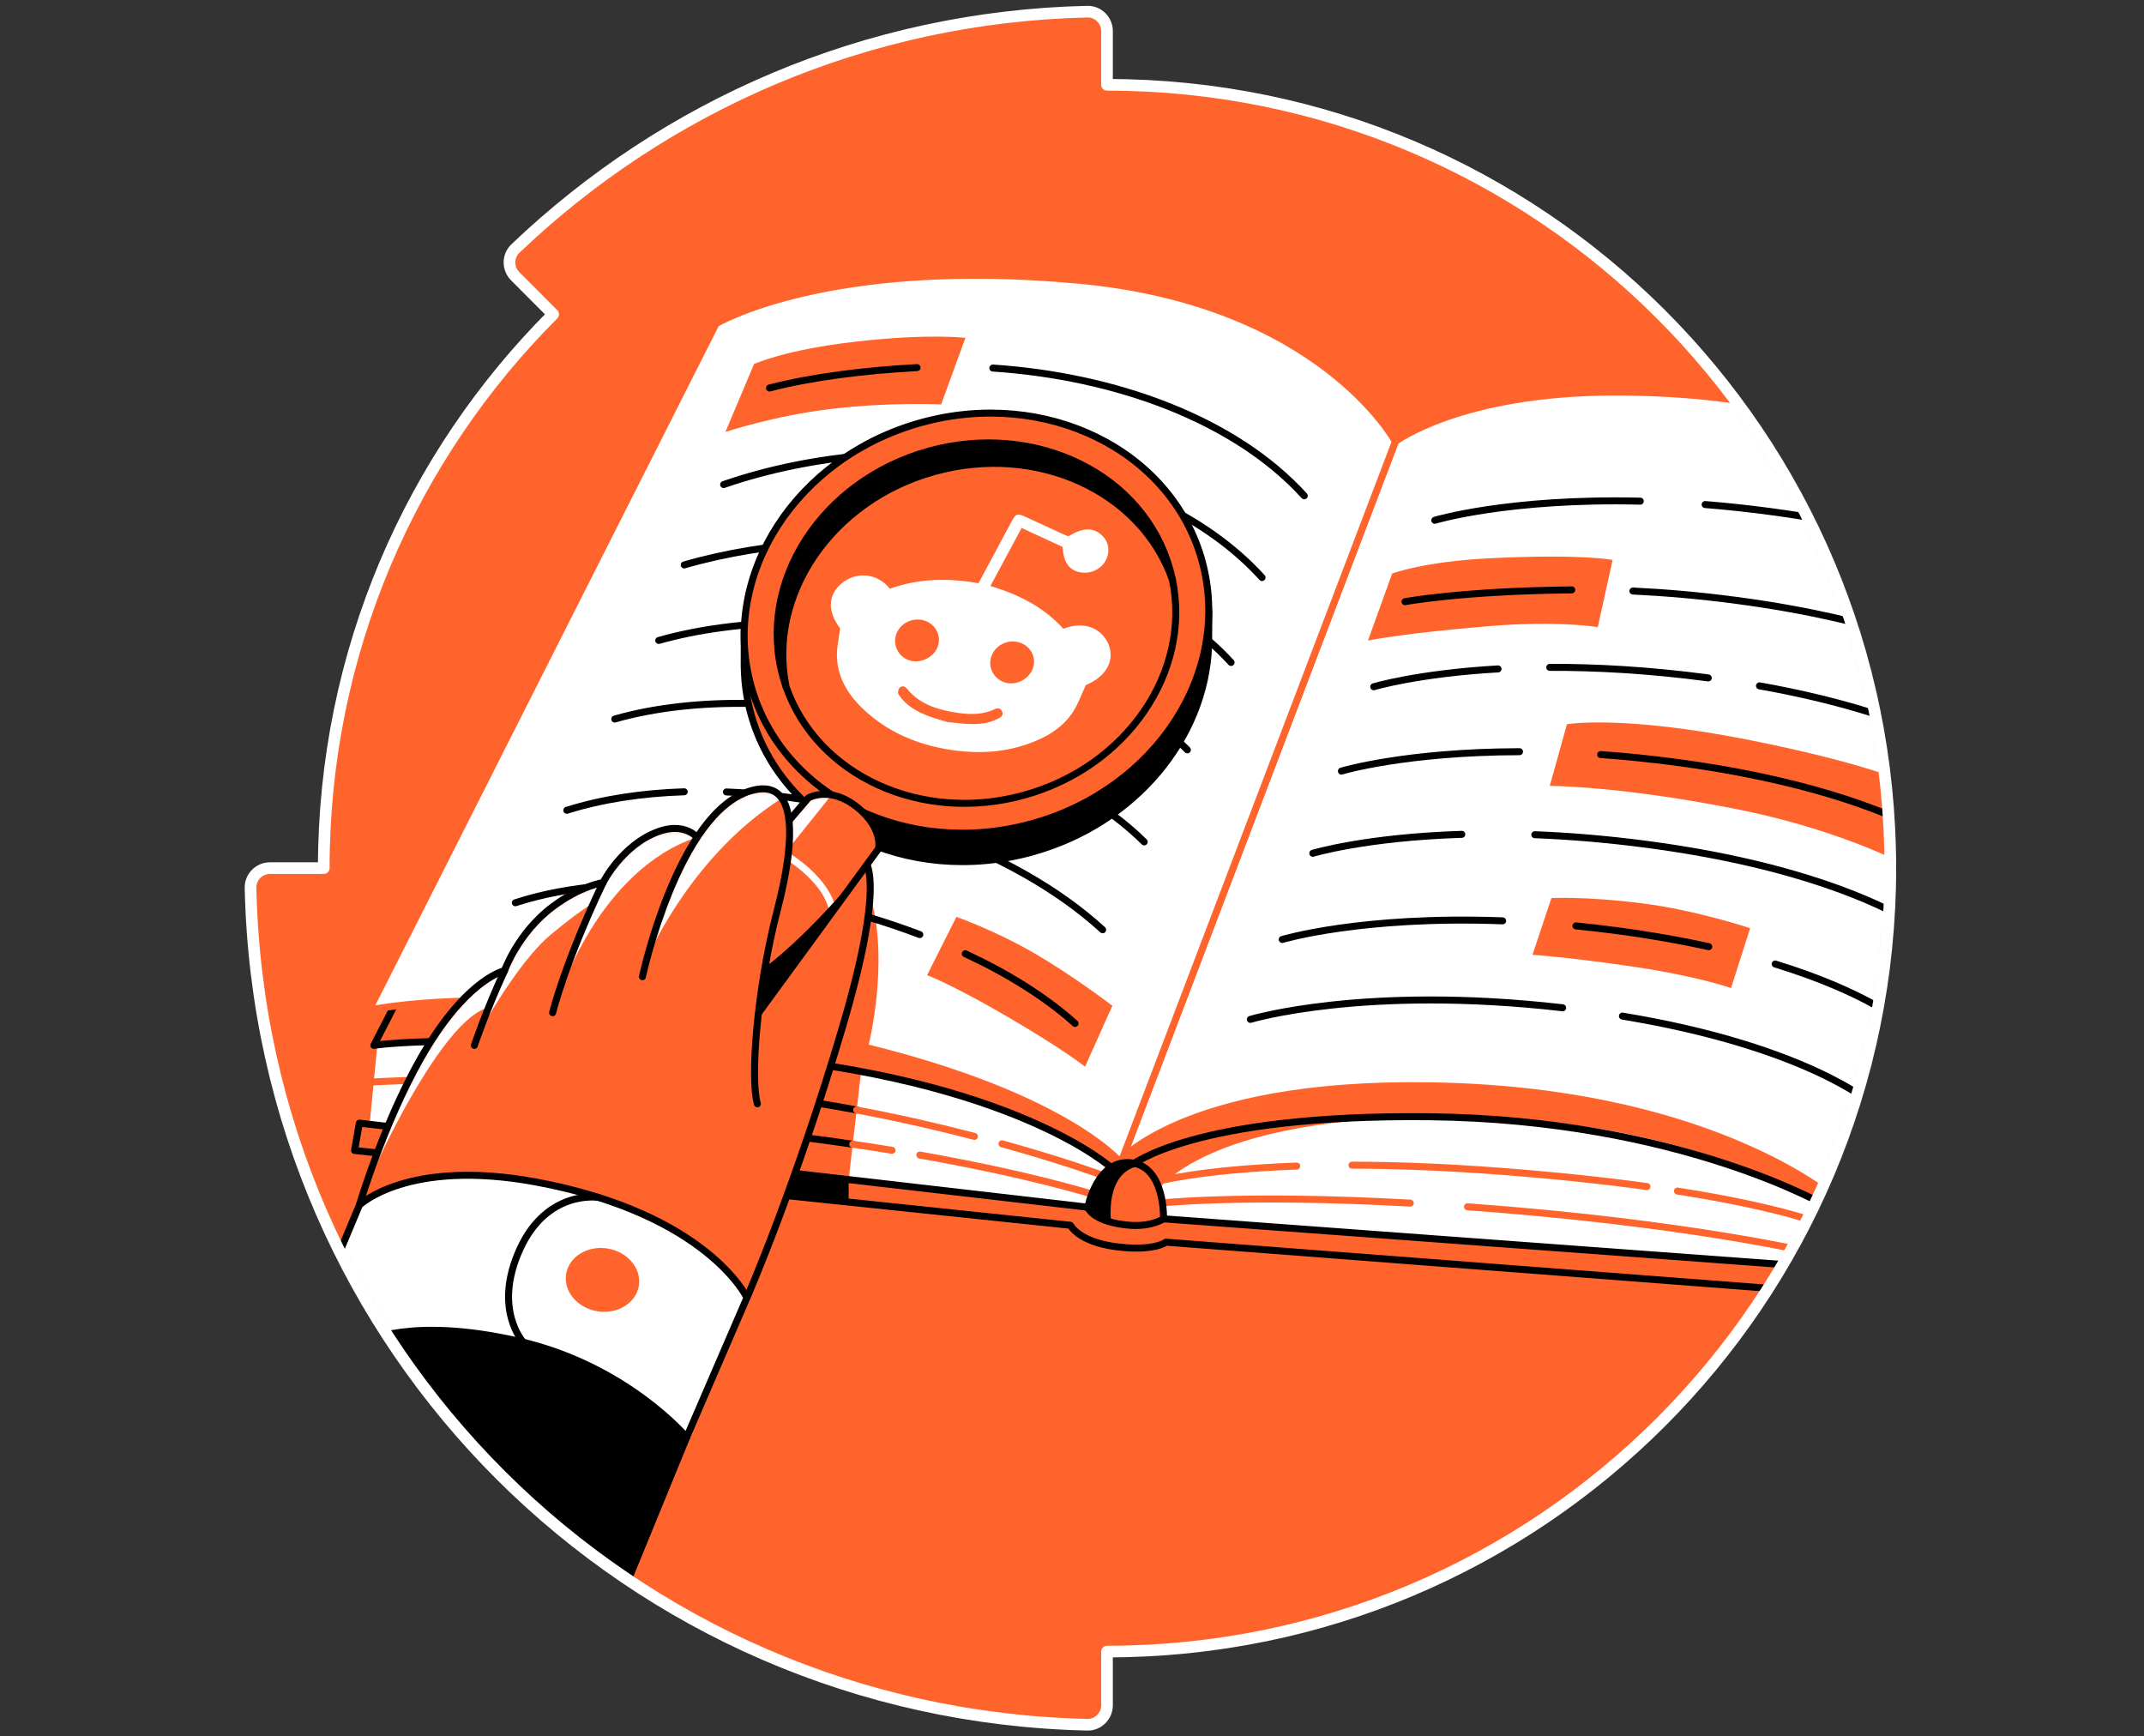 <svg width="368" height="298" viewBox="0 0 368 298" fill="none" xmlns="http://www.w3.org/2000/svg">
<rect x="0" y="0" width="368" height="298" fill="#333333" stroke="none"/>
<path d="M43.001 152.37C44.756 231.641 108.091 294.244 186.63 295.999C188.489 296.042 190.011 294.514 190.011 292.655V283.443C190.011 283.443 190.014 283.443 190.018 283.443C264.266 283.443 324.458 223.251 324.458 149C324.458 74.749 264.266 14.553 190.011 14.557V5.342C190.011 3.483 188.489 1.958 186.63 2.001C148.59 2.862 114.109 18.174 88.459 42.661C87.117 43.946 87.117 46.095 88.427 47.409L94.943 53.94C70.621 78.265 55.578 111.871 55.571 148.986H46.345C44.486 148.986 42.958 150.511 43.001 152.373" fill="#FF642D"/>
<mask id="mask0_8606_93026" style="mask-type:luminance" maskUnits="userSpaceOnUse" x="43" y="2" width="282" height="294">
<path d="M43.001 152.37C44.756 231.641 108.091 294.244 186.63 295.999C188.489 296.042 190.011 294.514 190.011 292.655V283.443C190.011 283.443 190.014 283.443 190.018 283.443C264.266 283.443 324.458 223.251 324.458 149C324.458 74.749 264.266 14.553 190.011 14.557V5.342C190.011 3.483 188.489 1.958 186.63 2.001C148.59 2.862 114.109 18.174 88.459 42.661C87.117 43.946 87.117 46.095 88.427 47.409L94.943 53.94C70.621 78.265 55.578 111.871 55.571 148.986H46.345C44.486 148.986 42.958 150.511 43.001 152.373" fill="white"/>
</mask>
<g mask="url(#mask0_8606_93026)">
<path d="M192.39 199.564L188.249 209.87L62.644 194.964L64.162 179.412C64.162 179.412 101.449 163.906 133.393 166.597C165.337 169.289 193.391 201.703 193.391 201.703" fill="white"/>
<mask id="mask1_8606_93026" style="mask-type:luminance" maskUnits="userSpaceOnUse" x="62" y="166" width="132" height="44">
<path d="M192.39 199.564L188.249 209.87L62.644 194.964L64.162 179.412C64.162 179.412 101.449 163.906 133.393 166.597C165.337 169.289 193.391 201.703 193.391 201.703" fill="white"/>
</mask>
<g mask="url(#mask1_8606_93026)">
<path d="M147.808 183.858L145.665 202.449L132.076 200.878L140.903 182.706L147.808 183.858Z" fill="#FF642D"/>
</g>
<path d="M192.39 199.564L188.249 209.87L62.644 194.964L64.162 179.412C64.162 179.412 101.449 163.906 133.393 166.597C165.337 169.289 193.391 201.703 193.391 201.703" stroke="#FF642D" stroke-width="1.2" stroke-linecap="round" stroke-linejoin="round"/>
<path d="M190.933 200.551C190.933 200.551 174.125 185.063 126.32 181.019C78.515 176.975 64.162 179.408 64.162 179.408L126.32 58.432C126.32 58.432 165.89 51.044 192.39 59.921C218.89 68.799 192.39 199.561 192.39 199.561L190.933 200.551Z" fill="#FF642D" stroke="black" stroke-width="1.2" stroke-linecap="round" stroke-linejoin="round"/>
<path d="M239.506 75.768C239.506 75.768 250.676 67.324 277.005 67.285C304.058 67.242 317.31 73.633 317.31 73.633C317.31 73.633 328.261 96.05 329.733 136.311C331.204 176.573 309.351 218.884 309.351 218.884L197.916 211.338L192.394 199.561L239.506 75.768Z" fill="white" stroke="#FF642D" stroke-width="1.2" stroke-linecap="round" stroke-linejoin="round"/>
<path d="M239.506 75.768C239.506 75.768 226.623 51.962 185.213 48.097C141.973 44.061 122.897 55.551 122.897 55.551L63.333 173.362C63.333 173.362 86.266 168.094 133.393 176.559C180.519 185.024 192.39 199.564 192.39 199.564L239.502 75.771L239.506 75.768Z" fill="white" stroke="#FF642D" stroke-width="1.2" stroke-linecap="round" stroke-linejoin="round"/>
<path d="M61.679 192.753L60.85 197.447L183.731 210.283C183.731 210.283 185.123 213.136 191.611 213.964C198.099 214.793 200.123 213.182 200.123 213.182L308.339 221.464L310.129 217.32L199.71 209.178L186.046 207.107L61.682 192.753H61.679Z" fill="#FF642D" stroke="black" stroke-width="1.2" stroke-linecap="round" stroke-linejoin="round"/>
<path d="M238.953 98.432L234.801 109.929C234.801 109.929 241.024 108.645 255.654 107.45C267.653 106.47 274.242 107.633 274.242 107.633L276.789 96.1C276.789 96.1 271.669 95.023 255.797 95.805C244.329 96.369 238.953 98.429 238.953 98.429V98.432Z" fill="#FF642D"/>
<path d="M268.952 124.29L266.006 134.872C266.006 134.872 277.934 134.872 297.904 138.83C317.873 142.788 329.424 149.682 329.424 149.682L329.801 135.332C329.801 135.332 322.689 131.467 300.512 127.05C278.336 122.632 268.949 124.29 268.949 124.29H268.952Z" fill="#FF642D"/>
<path d="M266.286 154.128L263.039 163.867C263.039 163.867 269.02 164.236 280.245 165.89C291.473 167.548 297.118 169.572 297.118 169.572L300.397 159.302C300.397 159.302 291.197 156.205 281.716 155.01C272.239 153.815 266.282 154.128 266.282 154.128H266.286Z" fill="#FF642D"/>
<path d="M165.707 57.984L161.537 69.416C161.537 69.416 153.1 68.943 142.612 70.184C133.009 71.322 124.512 74.128 124.512 74.128L129.424 62.48C129.424 62.48 134.688 60.011 147.05 58.612C159.448 57.209 165.707 57.98 165.707 57.98V57.984Z" fill="#FF642D"/>
<path d="M164.164 157.35L159.125 167.358C159.125 167.358 163.288 168.89 172.614 174.313C182.726 180.194 186.236 183.072 186.236 183.072L190.929 172.608C190.929 172.608 184.517 167.678 177.674 163.676C170.967 159.754 164.156 157.35 164.156 157.35H164.164Z" fill="#FF642D"/>
<path d="M191.776 198.839C191.776 198.839 203.988 184.195 249.535 185.853C295.087 187.511 315.365 205.435 315.365 205.435L314.486 207.577C314.486 207.577 291.222 192.201 251.47 191.648C204.271 190.992 197.64 205.726 197.64 205.726L191.78 198.836L191.776 198.839Z" fill="#FF642D"/>
<path d="M287.921 204.409C306.483 207.308 313.319 210.319 313.319 210.319" stroke="#FF642D" stroke-width="1.2" stroke-linecap="round" stroke-linejoin="round"/>
<path d="M232.053 199.966C239.344 199.977 247.906 200.274 257.817 201.035C267.571 201.785 275.802 202.689 282.685 203.64" stroke="#FF642D" stroke-width="1.2" stroke-linecap="round" stroke-linejoin="round"/>
<path d="M198.325 202.83C198.325 202.83 205.85 200.72 222.572 200.121" stroke="#FF642D" stroke-width="1.2" stroke-linecap="round" stroke-linejoin="round"/>
<path d="M251.882 207.107C289.84 209.866 311.209 215.027 311.209 215.027" stroke="#FF642D" stroke-width="1.2" stroke-linecap="round" stroke-linejoin="round"/>
<path d="M198.325 206.554C198.325 206.554 212.528 204.85 242.068 206.479" stroke="#FF642D" stroke-width="1.2" stroke-linecap="round" stroke-linejoin="round"/>
<path d="M82.933 185.315C70.237 185.225 63.545 185.72 63.545 185.72" stroke="#FF642D" stroke-width="1.2" stroke-linecap="round" stroke-linejoin="round"/>
<path d="M189.232 201.703C189.232 201.703 182.615 199.248 171.983 196.299" stroke="#FF642D" stroke-width="1.2" stroke-linecap="round" stroke-linejoin="round"/>
<path d="M187.406 204.922C187.406 204.922 176.78 201.567 157.877 198.229" stroke="#FF642D" stroke-width="1.2" stroke-linecap="round" stroke-linejoin="round"/>
<path d="M149.369 153.69C152.778 165.284 148.974 179.857 148.974 179.857L142.612 178.382L149.369 153.694V153.69Z" fill="#FF642D"/>
<path d="M194.231 199.966C194.231 199.966 204.799 191.235 245.254 191.655C288.269 192.1 313.732 207.111 313.732 207.111" stroke="black" stroke-width="1.2" stroke-linecap="round" stroke-linejoin="round"/>
<path d="M146.365 196.371C143.875 196.005 141.27 195.646 138.564 195.301" stroke="black" stroke-width="1.2" stroke-linecap="round" stroke-linejoin="round"/>
<path d="M147.043 190.496C144.923 190.098 142.748 189.714 140.534 189.355" stroke="black" stroke-width="1.2" stroke-linecap="round" stroke-linejoin="round"/>
<path d="M186.706 207.207C187.66 209.177 191.091 210.103 194.094 210.293C197.73 210.523 199.707 209.177 199.707 209.177C199.707 209.177 200.03 200.253 194.184 199.56C188.339 198.868 186.706 207.207 186.706 207.207Z" fill="#FF642D" stroke="black" stroke-width="1.2" stroke-linecap="round" stroke-linejoin="round"/>
<path d="M278.476 174.384C309.986 179.58 321.192 189.352 321.192 189.352" stroke="black" stroke-width="1.2" stroke-linecap="round" stroke-linejoin="round"/>
<path d="M214.613 174.948C214.613 174.948 234.13 169.041 268.217 172.956" stroke="black" stroke-width="1.2" stroke-linecap="round" stroke-linejoin="round"/>
<path d="M304.693 165.442C320.561 170.319 326.665 175.644 326.665 175.644" stroke="black" stroke-width="1.2" stroke-linecap="round" stroke-linejoin="round"/>
<path d="M270.495 158.904C272.763 159.13 275.099 159.399 277.503 159.718C283.367 160.497 288.62 161.437 293.3 162.467" stroke="black" stroke-width="1.2" stroke-linecap="round" stroke-linejoin="round"/>
<path d="M220.085 161.236C220.085 161.236 233.653 157.131 257.914 158.035" stroke="black" stroke-width="1.2" stroke-linecap="round" stroke-linejoin="round"/>
<path d="M263.437 143.251C269.272 143.478 275.724 143.994 282.746 144.924C308.651 148.358 322.57 154.957 328.452 158.484" stroke="black" stroke-width="1.2" stroke-linecap="round" stroke-linejoin="round"/>
<path d="M225.328 146.442C225.328 146.442 234.378 143.704 250.91 143.19" stroke="black" stroke-width="1.2" stroke-linecap="round" stroke-linejoin="round"/>
<path d="M274.737 129.497C278.795 129.784 283.108 130.215 287.662 130.818C309.311 133.688 322.588 138.77 329.801 142.419" stroke="black" stroke-width="1.2" stroke-linecap="round" stroke-linejoin="round"/>
<path d="M230.244 132.335C230.244 132.335 241.121 129.045 260.81 129.005" stroke="black" stroke-width="1.2" stroke-linecap="round" stroke-linejoin="round"/>
<path d="M302.005 117.706C313.893 119.819 322.732 122.571 329.054 125.116" stroke="black" stroke-width="1.2" stroke-linecap="round" stroke-linejoin="round"/>
<path d="M266.006 114.533C273.739 114.501 282.85 114.971 293.206 116.345" stroke="black" stroke-width="1.2" stroke-linecap="round" stroke-linejoin="round"/>
<path d="M235.788 117.863C235.788 117.863 243.295 115.592 257.128 114.799" stroke="black" stroke-width="1.2" stroke-linecap="round" stroke-linejoin="round"/>
<path d="M280.27 101.432C285.696 101.687 291.635 102.189 298.051 103.04C310.28 104.662 319.836 106.987 327.138 109.363" stroke="black" stroke-width="1.2" stroke-linecap="round" stroke-linejoin="round"/>
<path d="M241.16 103.259C241.16 103.259 250.985 101.421 269.778 101.235" stroke="black" stroke-width="1.2" stroke-linecap="round" stroke-linejoin="round"/>
<path d="M292.675 86.59C296.17 86.87 299.845 87.258 303.695 87.767C311.245 88.769 317.772 90.039 323.385 91.42" stroke="black" stroke-width="1.2" stroke-linecap="round" stroke-linejoin="round"/>
<path d="M246.273 89.289C246.273 89.289 258.89 85.471 281.544 86.009" stroke="black" stroke-width="1.2" stroke-linecap="round" stroke-linejoin="round"/>
<path d="M170.411 63.165C191.267 64.543 211.882 71.903 223.864 85.09" stroke="black" stroke-width="1.2" stroke-linecap="round" stroke-linejoin="round"/>
<path d="M132.076 66.596C139.26 64.705 148.446 63.574 157.407 63.086" stroke="black" stroke-width="1.2" stroke-linecap="round" stroke-linejoin="round"/>
<path d="M124.207 83.16C154.988 72.531 196.926 77.436 216.619 99.114" stroke="black" stroke-width="1.2" stroke-linecap="round" stroke-linejoin="round"/>
<path d="M117.443 96.954C145.701 88.751 191.611 92.016 211.304 113.69" stroke="black" stroke-width="1.2" stroke-linecap="round" stroke-linejoin="round"/>
<path d="M113.072 109.915C139.766 102.343 183.731 108.699 203.805 128.69" stroke="black" stroke-width="1.2" stroke-linecap="round" stroke-linejoin="round"/>
<path d="M105.522 123.4C133.393 115.437 177.677 125.948 196.391 144.486" stroke="black" stroke-width="1.2" stroke-linecap="round" stroke-linejoin="round"/>
<path d="M124.684 135.917C148.044 136.828 173.795 145.44 189.261 159.568" stroke="black" stroke-width="1.2" stroke-linecap="round" stroke-linejoin="round"/>
<path d="M97.29 139.06C103.358 137.154 110.212 136.121 117.439 135.888" stroke="black" stroke-width="1.2" stroke-linecap="round" stroke-linejoin="round"/>
<path d="M165.681 163.676C173.002 167.085 179.486 171.122 184.524 175.644" stroke="black" stroke-width="1.2" stroke-linecap="round" stroke-linejoin="round"/>
<path d="M88.455 154.932C107.079 148.842 135.148 151.781 157.877 160.393" stroke="black" stroke-width="1.2" stroke-linecap="round" stroke-linejoin="round"/>
<path d="M167.253 195.029C161.336 193.489 154.486 191.892 147.04 190.497" stroke="#FF642D" stroke-width="1.2" stroke-linecap="round" stroke-linejoin="round"/>
<path d="M153.111 197.418C150.678 197.013 149.031 196.762 146.365 196.371" stroke="#FF642D" stroke-width="1.2" stroke-linecap="round" stroke-linejoin="round"/>
<path d="M117.855 246.676L106.997 273.177L62.644 230.295C62.644 230.295 65.281 226.14 81.415 227.719C115.279 231.031 117.855 246.676 117.855 246.676Z" fill="black" stroke="black" stroke-width="1.2" stroke-linecap="round" stroke-linejoin="round"/>
<path d="M128.208 222.706L61.679 206.831C61.679 206.831 66.372 190.956 73.549 179.362C80.726 167.768 86.593 166.594 86.593 166.594C86.593 166.594 88.872 160.106 94.853 155.621C99.727 151.968 103.502 151.48 103.502 151.48C103.502 151.48 106.799 144.945 113.025 142.713C118.225 140.851 120.27 144.439 120.27 144.439L147.944 147.199C147.944 147.199 152.774 148.58 144.632 176.186C136.49 203.792 128.208 222.702 128.208 222.702V222.706Z" fill="#FF642D"/>
<mask id="mask2_8606_93026" style="mask-type:luminance" maskUnits="userSpaceOnUse" x="61" y="142" width="89" height="81">
<path d="M128.208 222.706L61.679 206.831C61.679 206.831 66.372 190.956 73.549 179.362C80.726 167.768 86.593 166.594 86.593 166.594C86.593 166.594 88.872 160.106 94.853 155.621C99.727 151.968 103.502 151.48 103.502 151.48C103.502 151.48 106.799 144.945 113.025 142.713C118.225 140.851 120.27 144.439 120.27 144.439L147.944 147.199C147.944 147.199 152.774 148.58 144.632 176.186C136.49 203.792 128.208 222.702 128.208 222.702V222.706Z" fill="white"/>
</mask>
<g mask="url(#mask2_8606_93026)">
<path d="M119.653 143.682C102.533 149.341 95.736 171.531 95.736 171.531C95.736 171.531 99.744 151.074 109.917 144.303C116.753 139.753 119.653 143.685 119.653 143.685V143.682Z" fill="white"/>
<path d="M82.086 177.517C82.086 177.517 88.595 165.331 94.577 160.364C100.559 155.394 102.629 154.565 102.629 154.565L103.824 151.483C103.824 151.483 98.542 151.303 92.119 158.042C85.696 164.782 82.086 177.517 82.086 177.517Z" fill="white"/>
<path d="M87.293 165.998L83.823 173.006C83.823 173.006 80.45 172.812 73.757 183.025C67.061 193.238 62.113 205.435 62.113 205.435C62.113 205.435 67.517 187.485 75.397 176.559C83.281 165.632 87.293 165.998 87.293 165.998Z" fill="white"/>
</g>
<path d="M128.208 222.706L61.679 206.831C61.679 206.831 66.372 190.956 73.549 179.362C80.726 167.768 86.593 166.594 86.593 166.594C86.593 166.594 88.872 160.106 94.853 155.621C99.727 151.968 103.502 151.48 103.502 151.48C103.502 151.48 106.799 144.945 113.025 142.713C118.225 140.851 120.27 144.439 120.27 144.439L147.944 147.199C147.944 147.199 152.774 148.58 144.632 176.186C136.49 203.792 128.208 222.702 128.208 222.702V222.706Z" stroke="black" stroke-width="1.2" stroke-linecap="round" stroke-linejoin="round"/>
<path d="M86.593 166.598C83.349 173.613 81.418 179.412 81.418 179.412Z" fill="#FF642D"/>
<path d="M86.593 166.598C83.349 173.613 81.418 179.412 81.418 179.412" stroke="black" stroke-width="1.2" stroke-linecap="round" stroke-linejoin="round"/>
<path d="M103.502 151.483C96.967 165.148 94.853 173.799 94.853 173.799Z" fill="#FF642D"/>
<path d="M103.502 151.483C96.967 165.148 94.853 173.799 94.853 173.799" stroke="black" stroke-width="1.2" stroke-linecap="round" stroke-linejoin="round"/>
<path d="M61.679 206.831C61.679 206.831 69.961 198.746 92.09 202.872C121.444 208.348 128.208 222.702 128.208 222.702L117.855 246.673C117.855 246.673 107.56 234.386 88.951 230.152C70.341 225.917 62.644 230.295 62.644 230.295L56.296 219.666L61.679 206.831Z" fill="white" stroke="black" stroke-width="1.2" stroke-linecap="round" stroke-linejoin="round"/>
<path d="M207.461 109.082L207.479 104.873L207.12 104.916C206.93 103.642 206.665 102.369 206.317 101.102C201.056 82.098 179.461 71.487 158.081 77.404C142.098 81.829 130.766 94.234 128.258 108.157L127.745 108.139L127.738 113.435C127.738 113.607 127.738 113.783 127.738 113.956V114.627H127.748C127.802 117.26 128.165 119.909 128.893 122.535C134.154 141.54 155.749 152.151 177.128 146.233C194.834 141.332 206.826 126.633 207.44 110.934H207.45V110.593C207.465 110.091 207.465 109.588 207.458 109.086L207.461 109.082Z" fill="#FF642D" stroke="black" stroke-width="1.2" stroke-linecap="round" stroke-linejoin="round"/>
<path d="M177.127 141.357C198.506 135.44 211.573 115.238 206.313 96.233C201.053 77.228 179.458 66.618 158.079 72.535C136.701 78.452 123.633 98.655 128.893 117.66C134.153 136.664 155.748 147.274 177.127 141.357Z" fill="#FF642D" stroke="black" stroke-width="1.2" stroke-linecap="round" stroke-linejoin="round"/>
<path d="M150.8 145.638L128.211 176.555L126.324 151.48L138.747 136.939C138.747 136.939 142.443 134.707 147.259 138.64C151.583 142.175 150.8 145.634 150.8 145.634V145.638Z" fill="#FF642D"/>
<mask id="mask3_8606_93026" style="mask-type:luminance" maskUnits="userSpaceOnUse" x="126" y="136" width="25" height="41">
<path d="M150.8 145.638L128.211 176.555L126.324 151.48L138.747 136.939C138.747 136.939 142.443 134.707 147.259 138.64C151.583 142.175 150.8 145.634 150.8 145.634V145.638Z" fill="white"/>
</mask>
<g mask="url(#mask3_8606_93026)">
<path d="M142.734 136.423L134.007 147.306L134.365 141.683L138.743 136.943L142.734 136.423Z" fill="white"/>
<path d="M132.625 145.408C142.734 150.92 142.909 156.435 142.909 156.435" stroke="white" stroke-width="1.2" stroke-linecap="round" stroke-linejoin="round"/>
</g>
<path d="M150.8 145.638L128.211 176.555L126.324 151.48L138.747 136.939C138.747 136.939 142.443 134.707 147.259 138.64C151.583 142.175 150.8 145.634 150.8 145.634V145.638Z" stroke="black" stroke-width="1.2" stroke-linecap="round" stroke-linejoin="round"/>
<path d="M110.266 167.631C110.266 167.631 116.294 139.566 128.76 135.748C137.243 133.15 136.422 144.615 133.454 156.037C129.866 169.841 128.76 185.3 130.002 189.441" fill="#FF642D"/>
<mask id="mask4_8606_93026" style="mask-type:luminance" maskUnits="userSpaceOnUse" x="110" y="135" width="26" height="55">
<path d="M110.266 167.631C110.266 167.631 116.294 139.566 128.76 135.748C137.243 133.15 136.422 144.615 133.454 156.037C129.866 169.841 128.76 185.3 130.002 189.441" fill="white"/>
</mask>
<g mask="url(#mask4_8606_93026)">
<path d="M134.075 137.083C117.787 147.41 110.441 165.815 110.441 165.815C110.441 165.815 119.215 139.451 126.6 136.387C133.985 133.322 134.075 137.086 134.075 137.086V137.083Z" fill="white"/>
</g>
<path d="M110.266 167.631C110.266 167.631 116.294 139.566 128.76 135.748C137.243 133.15 136.422 144.615 133.454 156.037C129.866 169.841 128.76 185.3 130.002 189.441" stroke="black" stroke-width="1.2" stroke-linecap="round" stroke-linejoin="round"/>
<path d="M201.239 99.505C195.921 84.315 178.072 76.037 160.399 80.928C142.712 85.826 131.66 102.121 134.936 117.895C134.735 117.318 134.552 116.733 134.391 116.137C129.876 99.828 141.09 82.496 159.427 77.418C177.771 72.341 196.301 81.444 200.812 97.75C200.973 98.335 201.113 98.916 201.239 99.501V99.505Z" fill="black" stroke="black" stroke-width="1.2" stroke-linecap="round" stroke-linejoin="round"/>
<path d="M175.776 136.466C158.103 141.357 140.25 133.086 134.936 117.896C131.66 102.121 142.708 85.826 160.399 80.928C178.072 76.037 195.917 84.312 201.239 99.505C204.515 115.28 193.466 131.575 175.776 136.466Z" fill="#FF642D" stroke="black" stroke-width="1.2" stroke-linecap="round" stroke-linejoin="round"/>
<path d="M148.497 139.613C150.703 142.096 150.797 145.641 150.797 145.641C150.797 145.641 160.895 149.693 173.192 147.138C185.489 144.583 193.474 138.64 198.419 132.949C203.363 127.258 205.893 121.064 206.564 117.289C207.235 113.518 206.564 112.463 206.564 112.463C206.564 112.463 202.743 132.849 180.52 140.234C161.009 146.718 148.497 139.613 148.497 139.613Z" fill="black"/>
<path d="M89.819 230.36C89.819 230.36 84.544 224.683 89.238 214.377C93.931 204.071 102.716 205.499 102.716 205.499" stroke="black" stroke-width="1.2" stroke-linecap="round" stroke-linejoin="round"/>
<path d="M109.654 220.671C110.138 217.698 107.736 214.832 104.29 214.271C100.843 213.71 97.657 215.665 97.172 218.638C96.688 221.611 99.09 224.477 102.536 225.038C105.983 225.599 109.169 223.644 109.654 220.671Z" fill="#FF642D"/>
<path d="M131.308 166.016C139.389 159.948 148.974 148.139 148.974 148.139L130.555 172.831L131.308 166.016Z" fill="black"/>
<path d="M144.194 107.816C141.998 104.984 142.066 102.053 144.51 100.072C146.688 98.306 150.255 98.016 152.752 101.037C157.697 99.257 162.771 99.168 167.939 100.097C168.907 98.303 169.848 96.566 170.781 94.829C171.746 93.028 172.693 91.216 173.669 89.422C174.351 88.169 174.656 88.076 175.948 88.668C178.14 89.673 180.326 90.685 182.515 91.693C182.805 91.826 183.11 91.933 183.369 92.037C185.873 90.538 187.564 90.48 189.064 91.804C190.323 92.917 190.599 94.7 189.753 96.25C188.952 97.718 187.126 98.547 185.414 98.22C183.487 97.851 182.547 96.53 182.382 93.86C180.107 92.809 177.785 91.733 175.349 90.606C173.558 93.939 171.814 97.187 169.995 100.574C174.904 102.024 179.213 104.252 182.511 107.905C186.799 106.244 189.573 108.512 190.366 110.837C191.303 113.586 189.706 116.202 186.369 117.573C185.601 119.216 185.066 120.791 184.176 122.162C182.335 125.001 179.465 126.633 176.257 127.735C172.277 129.102 168.201 129.343 164.106 128.822C158.354 128.094 153.187 126.099 148.92 122.381C146.013 119.848 143.875 116.823 143.659 112.908C143.573 111.3 143.986 109.649 144.194 107.819V107.816ZM153.772 109.047C153.23 110.959 154.389 112.922 156.337 113.403C158.289 113.884 160.539 112.599 161.045 110.715C161.558 108.81 160.346 106.858 158.375 106.42C156.359 105.968 154.306 107.138 153.768 109.047H153.772ZM174.774 110.206C172.797 109.71 170.705 110.859 170.117 112.761C169.521 114.68 170.709 116.711 172.708 117.185C174.649 117.644 176.752 116.446 177.333 114.54C177.911 112.649 176.762 110.701 174.778 110.206H174.774ZM162.563 123.91C163.618 124.007 165.161 124.229 166.719 124.269C168.391 124.308 170.045 124.057 171.552 123.196C172.022 122.927 172.237 122.568 171.993 122.08C171.764 121.613 171.348 121.434 170.845 121.671C168.85 122.622 166.758 122.668 164.673 122.378C161.21 121.897 157.941 120.985 155.688 118.215C155.325 117.77 154.805 117.63 154.41 118.028C154.17 118.272 154.051 118.922 154.224 119.177C154.672 119.848 155.243 120.479 155.882 120.996C157.665 122.439 159.865 123.131 162.563 123.906V123.91Z" fill="white"/>
<path d="M145.665 202.449V206.486L134.99 205.435L136.45 201.383L145.665 202.449Z" fill="black"/>
<path d="M195.383 200.12C189.559 201.333 190.714 209.759 190.714 209.759C190.714 209.759 188.41 209.12 187.678 208.363C186.943 207.606 186.706 207.207 186.706 207.207C186.706 207.207 187.976 201.617 190.714 200.361C193.678 199.001 195.383 200.12 195.383 200.12Z" fill="black"/>
</g>
<path d="M43.001 152.37C44.756 231.641 108.091 294.244 186.63 295.999C188.489 296.042 190.011 294.514 190.011 292.655V283.443C190.011 283.443 190.014 283.443 190.018 283.443C264.266 283.443 324.458 223.251 324.458 149C324.458 74.749 264.266 14.553 190.011 14.557V5.342C190.011 3.483 188.489 1.958 186.63 2.001C148.59 2.862 114.109 18.174 88.459 42.661C87.117 43.946 87.117 46.095 88.427 47.409L94.943 53.94C70.621 78.265 55.578 111.871 55.571 148.986H46.345C44.486 148.986 42.958 150.511 43.001 152.373" stroke="white" stroke-width="2" stroke-linecap="round" stroke-linejoin="round"/>
</svg>

